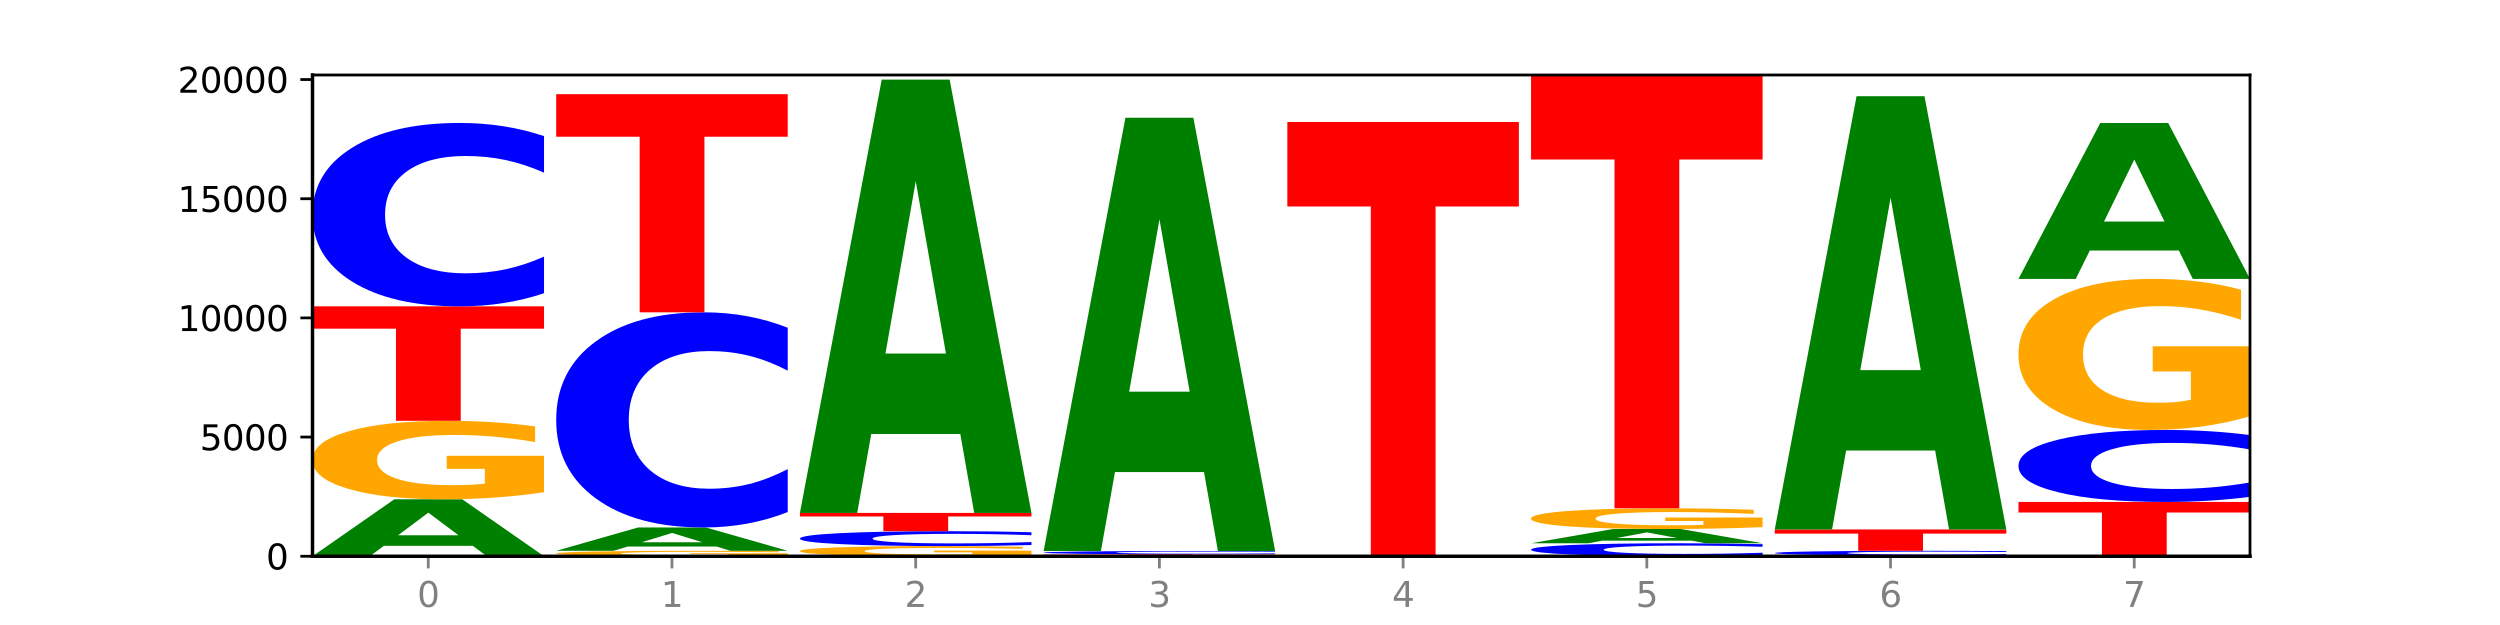 <?xml version="1.0" encoding="utf-8" standalone="no"?>
<!DOCTYPE svg PUBLIC "-//W3C//DTD SVG 1.1//EN"
  "http://www.w3.org/Graphics/SVG/1.1/DTD/svg11.dtd">
<svg xmlns:xlink="http://www.w3.org/1999/xlink" width="720pt" height="180pt" viewBox="0 0 720 180" xmlns="http://www.w3.org/2000/svg" version="1.1">
 <defs>
  <style type="text/css">*{stroke-linejoin: round; stroke-linecap: butt}</style>
 </defs>
 <g id="figure_1">
  <g id="patch_1">
   <path d="M 0 180 
L 720 180 
L 720 0 
L 0 0 
z
" style="fill: #ffffff"/>
  </g>
  <g id="axes_1">
   <g id="patch_2">
    <path d="M 90 160.2 
L 648 160.2 
L 648 21.6 
L 90 21.6 
z
" style="fill: #ffffff"/>
   </g>
   <g id="line2d_1">
    <path d="M 90 160.2 
L 648 160.2 
" clip-path="url(#pb85b4c6dd1)" style="fill: none; stroke: #000000; stroke-width: 0.5; stroke-linecap: square"/>
   </g>
   <g id="patch_3">
    <path d="M 136.189 157.211 
L 110.545 157.211 
L 106.496 160.2 
L 90 160.2 
L 113.558 143.794 
L 133.121 143.794 
L 156.679 160.2 
L 140.197 160.2 
L 136.189 157.211 
z
M 114.635 154.166 
L 132.058 154.166 
L 123.36 147.641 
L 114.635 154.166 
z
" clip-path="url(#pb85b4c6dd1)" style="fill: #008000"/>
   </g>
   <g id="patch_4">
    <path d="M 156.679 141.749 
Q 149.955 142.772 142.722 143.285 
Q 135.489 143.794 127.778 143.794 
Q 110.353 143.794 100.177 140.75 
Q 90 137.707 90 132.502 
Q 90 127.237 100.356 124.216 
Q 110.727 121.196 128.764 121.196 
Q 135.713 121.196 142.079 121.607 
Q 148.46 122.013 154.109 122.816 
L 154.109 127.321 
Q 148.281 126.289 142.513 125.78 
Q 136.744 125.267 130.946 125.267 
Q 120.216 125.267 114.403 127.143 
Q 108.59 129.015 108.59 132.502 
Q 108.59 135.956 114.194 137.842 
Q 119.798 139.723 130.109 139.723 
Q 132.919 139.723 135.325 139.616 
Q 137.731 139.504 139.643 139.271 
L 139.643 135.041 
L 128.66 135.041 
L 128.66 131.274 
L 156.679 131.274 
L 156.679 141.749 
z
" clip-path="url(#pb85b4c6dd1)" style="fill: #ffa600"/>
   </g>
   <g id="patch_5">
    <path d="M 90 88.233 
L 156.679 88.233 
L 156.679 94.662 
L 132.69 94.662 
L 132.69 121.196 
L 114.036 121.196 
L 114.036 94.662 
L 90 94.662 
L 90 88.233 
z
" clip-path="url(#pb85b4c6dd1)" style="fill: #ff0000"/>
   </g>
   <g id="patch_6">
    <path d="M 156.679 84.447 
Q 151.102 86.324 145.07 87.273 
Q 139.039 88.233 132.47 88.233 
Q 112.882 88.233 101.441 81.119 
Q 90 74.005 90 61.839 
Q 90 49.629 101.441 42.525 
Q 112.882 35.411 132.47 35.411 
Q 139.039 35.411 145.07 36.371 
Q 151.102 37.321 156.679 39.198 
L 156.679 49.727 
Q 151.051 47.239 145.591 46.083 
Q 140.131 44.926 134.1 44.926 
Q 123.281 44.926 117.082 49.432 
Q 110.899 53.928 110.899 61.839 
Q 110.899 69.717 117.082 74.223 
Q 123.281 78.718 134.1 78.718 
Q 140.131 78.718 145.591 77.562 
Q 151.051 76.394 156.679 73.907 
L 156.679 84.447 
z
" clip-path="url(#pb85b4c6dd1)" style="fill: #0000ff"/>
   </g>
   <g id="patch_7">
    <path d="M 226.868 160.058 
Q 220.143 160.129 212.91 160.165 
Q 205.678 160.2 197.967 160.2 
Q 180.542 160.2 170.365 159.989 
Q 160.189 159.778 160.189 159.418 
Q 160.189 159.053 170.545 158.844 
Q 180.916 158.635 198.953 158.635 
Q 205.902 158.635 212.268 158.663 
Q 218.649 158.691 224.298 158.747 
L 224.298 159.059 
Q 218.47 158.988 212.701 158.952 
Q 206.933 158.917 201.135 158.917 
Q 190.405 158.917 184.592 159.047 
Q 178.779 159.176 178.779 159.418 
Q 178.779 159.657 184.383 159.788 
Q 189.987 159.918 200.298 159.918 
Q 203.107 159.918 205.513 159.911 
Q 207.919 159.903 209.832 159.887 
L 209.832 159.594 
L 198.848 159.594 
L 198.848 159.333 
L 226.868 159.333 
L 226.868 160.058 
z
" clip-path="url(#pb85b4c6dd1)" style="fill: #ffa600"/>
   </g>
   <g id="patch_8">
    <path d="M 206.377 157.411 
L 180.734 157.411 
L 176.685 158.635 
L 160.189 158.635 
L 183.747 151.915 
L 203.31 151.915 
L 226.868 158.635 
L 210.386 158.635 
L 206.377 157.411 
z
M 184.824 156.163 
L 202.247 156.163 
L 193.549 153.49 
L 184.824 156.163 
z
" clip-path="url(#pb85b4c6dd1)" style="fill: #008000"/>
   </g>
   <g id="patch_9">
    <path d="M 226.868 147.473 
Q 221.29 149.675 215.259 150.788 
Q 209.228 151.915 202.659 151.915 
Q 183.07 151.915 171.629 143.569 
Q 160.189 135.223 160.189 120.951 
Q 160.189 106.628 171.629 98.295 
Q 183.07 89.949 202.659 89.949 
Q 209.228 89.949 215.259 91.076 
Q 221.29 92.189 226.868 94.391 
L 226.868 106.743 
Q 221.24 103.825 215.78 102.468 
Q 210.32 101.111 204.289 101.111 
Q 193.47 101.111 187.27 106.397 
Q 181.088 111.671 181.088 120.951 
Q 181.088 130.193 187.27 135.479 
Q 193.47 140.753 204.289 140.753 
Q 210.32 140.753 215.78 139.396 
Q 221.24 138.026 226.868 135.108 
L 226.868 147.473 
z
" clip-path="url(#pb85b4c6dd1)" style="fill: #0000ff"/>
   </g>
   <g id="patch_10">
    <path d="M 160.189 27.126 
L 226.868 27.126 
L 226.868 39.378 
L 202.879 39.378 
L 202.879 89.949 
L 184.224 89.949 
L 184.224 39.378 
L 160.189 39.378 
L 160.189 27.126 
z
" clip-path="url(#pb85b4c6dd1)" style="fill: #ff0000"/>
   </g>
   <g id="patch_11">
    <path d="M 297.057 159.935 
Q 290.332 160.068 283.099 160.134 
Q 275.866 160.2 268.155 160.2 
Q 250.731 160.2 240.554 159.806 
Q 230.377 159.412 230.377 158.739 
Q 230.377 158.057 240.733 157.667 
Q 251.104 157.276 269.142 157.276 
Q 276.09 157.276 282.457 157.329 
Q 288.838 157.381 294.486 157.485 
L 294.486 158.068 
Q 288.658 157.935 282.89 157.869 
Q 277.122 157.802 271.323 157.802 
Q 260.594 157.802 254.781 158.045 
Q 248.967 158.288 248.967 158.739 
Q 248.967 159.186 254.571 159.43 
Q 260.175 159.673 270.487 159.673 
Q 273.296 159.673 275.702 159.659 
Q 278.108 159.645 280.021 159.615 
L 280.021 159.067 
L 269.037 159.067 
L 269.037 158.58 
L 297.057 158.58 
L 297.057 159.935 
z
" clip-path="url(#pb85b4c6dd1)" style="fill: #ffa600"/>
   </g>
   <g id="patch_12">
    <path d="M 297.057 156.968 
Q 291.479 157.12 285.448 157.198 
Q 279.417 157.276 272.848 157.276 
Q 253.259 157.276 241.818 156.697 
Q 230.377 156.118 230.377 155.129 
Q 230.377 154.135 241.818 153.557 
Q 253.259 152.979 272.848 152.979 
Q 279.417 152.979 285.448 153.057 
Q 291.479 153.134 297.057 153.287 
L 297.057 154.143 
Q 291.429 153.941 285.969 153.847 
Q 280.509 153.753 274.477 153.753 
Q 263.658 153.753 257.459 154.119 
Q 251.277 154.485 251.277 155.129 
Q 251.277 155.769 257.459 156.136 
Q 263.658 156.502 274.477 156.502 
Q 280.509 156.502 285.969 156.408 
Q 291.429 156.313 297.057 156.11 
L 297.057 156.968 
z
" clip-path="url(#pb85b4c6dd1)" style="fill: #0000ff"/>
   </g>
   <g id="patch_13">
    <path d="M 230.377 147.72 
L 297.057 147.72 
L 297.057 148.746 
L 273.068 148.746 
L 273.068 152.979 
L 254.413 152.979 
L 254.413 148.746 
L 230.377 148.746 
L 230.377 147.72 
z
" clip-path="url(#pb85b4c6dd1)" style="fill: #ff0000"/>
   </g>
   <g id="patch_14">
    <path d="M 276.566 124.988 
L 250.922 124.988 
L 246.873 147.72 
L 230.377 147.72 
L 253.935 22.932 
L 273.499 22.932 
L 297.057 147.72 
L 280.574 147.72 
L 276.566 124.988 
z
M 255.012 101.827 
L 272.435 101.827 
L 263.737 52.19 
L 255.012 101.827 
z
" clip-path="url(#pb85b4c6dd1)" style="fill: #008000"/>
   </g>
   <g id="patch_15">
    <path d="M 367.245 160.198 
Q 360.521 160.199 353.288 160.2 
Q 346.055 160.2 338.344 160.2 
Q 320.919 160.2 310.743 160.197 
Q 300.566 160.194 300.566 160.19 
Q 300.566 160.185 310.922 160.182 
Q 321.293 160.179 339.33 160.179 
Q 346.279 160.179 352.645 160.18 
Q 359.026 160.18 364.675 160.181 
L 364.675 160.185 
Q 358.847 160.184 353.079 160.184 
Q 347.31 160.183 341.512 160.183 
Q 330.782 160.183 324.969 160.185 
Q 319.156 160.187 319.156 160.19 
Q 319.156 160.193 324.76 160.195 
Q 330.364 160.196 340.675 160.196 
Q 343.485 160.196 345.891 160.196 
Q 348.297 160.196 350.209 160.196 
L 350.209 160.192 
L 339.226 160.192 
L 339.226 160.189 
L 367.245 160.189 
L 367.245 160.198 
z
" clip-path="url(#pb85b4c6dd1)" style="fill: #ffa600"/>
   </g>
   <g id="patch_16">
    <path d="M 300.566 159.637 
L 367.245 159.637 
L 367.245 159.743 
L 343.256 159.743 
L 343.256 160.179 
L 324.602 160.179 
L 324.602 159.743 
L 300.566 159.743 
L 300.566 159.637 
z
" clip-path="url(#pb85b4c6dd1)" style="fill: #ff0000"/>
   </g>
   <g id="patch_17">
    <path d="M 367.245 159.569 
Q 361.668 159.603 355.636 159.62 
Q 349.605 159.637 343.036 159.637 
Q 323.448 159.637 312.007 159.51 
Q 300.566 159.382 300.566 159.164 
Q 300.566 158.945 312.007 158.817 
Q 323.448 158.69 343.036 158.69 
Q 349.605 158.69 355.636 158.707 
Q 361.668 158.724 367.245 158.758 
L 367.245 158.947 
Q 361.617 158.902 356.157 158.881 
Q 350.697 158.86 344.666 158.86 
Q 333.847 158.86 327.648 158.941 
Q 321.465 159.022 321.465 159.164 
Q 321.465 159.305 327.648 159.386 
Q 333.847 159.466 344.666 159.466 
Q 350.697 159.466 356.157 159.446 
Q 361.617 159.425 367.245 159.38 
L 367.245 159.569 
z
" clip-path="url(#pb85b4c6dd1)" style="fill: #0000ff"/>
   </g>
   <g id="patch_18">
    <path d="M 346.755 135.957 
L 321.111 135.957 
L 317.062 158.69 
L 300.566 158.69 
L 324.124 33.901 
L 343.687 33.901 
L 367.245 158.69 
L 350.763 158.69 
L 346.755 135.957 
z
M 325.201 112.797 
L 342.624 112.797 
L 333.926 63.159 
L 325.201 112.797 
z
" clip-path="url(#pb85b4c6dd1)" style="fill: #008000"/>
   </g>
   <g id="patch_19">
    <path d="M 437.434 160.194 
Q 431.856 160.197 425.825 160.199 
Q 419.794 160.2 413.225 160.2 
Q 393.636 160.2 382.196 160.189 
Q 370.755 160.178 370.755 160.159 
Q 370.755 160.14 382.196 160.129 
Q 393.636 160.118 413.225 160.118 
Q 419.794 160.118 425.825 160.119 
Q 431.856 160.121 437.434 160.124 
L 437.434 160.14 
Q 431.806 160.136 426.346 160.134 
Q 420.886 160.132 414.855 160.132 
Q 404.036 160.132 397.836 160.139 
Q 391.654 160.147 391.654 160.159 
Q 391.654 160.171 397.836 160.178 
Q 404.036 160.185 414.855 160.185 
Q 420.886 160.185 426.346 160.183 
Q 431.806 160.182 437.434 160.178 
L 437.434 160.194 
z
" clip-path="url(#pb85b4c6dd1)" style="fill: #0000ff"/>
   </g>
   <g id="patch_20">
    <path d="M 416.943 160.081 
L 391.3 160.081 
L 387.251 160.118 
L 370.755 160.118 
L 394.313 159.919 
L 413.876 159.919 
L 437.434 160.118 
L 420.952 160.118 
L 416.943 160.081 
z
M 395.39 160.044 
L 412.813 160.044 
L 404.115 159.965 
L 395.39 160.044 
z
" clip-path="url(#pb85b4c6dd1)" style="fill: #008000"/>
   </g>
   <g id="patch_21">
    <path d="M 370.755 35.13 
L 437.434 35.13 
L 437.434 59.467 
L 413.445 59.467 
L 413.445 159.919 
L 394.79 159.919 
L 394.79 59.467 
L 370.755 59.467 
L 370.755 35.13 
z
" clip-path="url(#pb85b4c6dd1)" style="fill: #ff0000"/>
   </g>
   <g id="patch_22">
    <path d="M 507.623 159.932 
Q 502.045 160.065 496.014 160.132 
Q 489.983 160.2 483.414 160.2 
Q 463.825 160.2 452.384 159.696 
Q 440.943 159.192 440.943 158.331 
Q 440.943 157.466 452.384 156.963 
Q 463.825 156.459 483.414 156.459 
Q 489.983 156.459 496.014 156.527 
Q 502.045 156.594 507.623 156.727 
L 507.623 157.473 
Q 501.995 157.297 496.535 157.215 
Q 491.075 157.133 485.043 157.133 
Q 474.224 157.133 468.025 157.452 
Q 461.843 157.77 461.843 158.331 
Q 461.843 158.889 468.025 159.208 
Q 474.224 159.526 485.043 159.526 
Q 491.075 159.526 496.535 159.444 
Q 501.995 159.362 507.623 159.185 
L 507.623 159.932 
z
" clip-path="url(#pb85b4c6dd1)" style="fill: #0000ff"/>
   </g>
   <g id="patch_23">
    <path d="M 487.132 155.712 
L 461.488 155.712 
L 457.439 156.459 
L 440.943 156.459 
L 464.501 152.361 
L 484.065 152.361 
L 507.623 156.459 
L 491.14 156.459 
L 487.132 155.712 
z
M 465.578 154.952 
L 483.001 154.952 
L 474.303 153.322 
L 465.578 154.952 
z
" clip-path="url(#pb85b4c6dd1)" style="fill: #008000"/>
   </g>
   <g id="patch_24">
    <path d="M 507.623 151.82 
Q 500.898 152.091 493.665 152.226 
Q 486.432 152.361 478.721 152.361 
Q 461.297 152.361 451.12 151.556 
Q 440.943 150.752 440.943 149.377 
Q 440.943 147.985 451.299 147.187 
Q 461.67 146.389 479.708 146.389 
Q 486.656 146.389 493.023 146.497 
Q 499.404 146.605 505.052 146.817 
L 505.052 148.007 
Q 499.224 147.735 493.456 147.6 
Q 487.688 147.464 481.889 147.464 
Q 471.16 147.464 465.347 147.96 
Q 459.533 148.455 459.533 149.377 
Q 459.533 150.29 465.137 150.788 
Q 470.741 151.285 481.053 151.285 
Q 483.862 151.285 486.268 151.257 
Q 488.674 151.227 490.587 151.165 
L 490.587 150.048 
L 479.603 150.048 
L 479.603 149.052 
L 507.623 149.052 
L 507.623 151.82 
z
" clip-path="url(#pb85b4c6dd1)" style="fill: #ffa600"/>
   </g>
   <g id="patch_25">
    <path d="M 440.943 21.6 
L 507.623 21.6 
L 507.623 45.937 
L 483.634 45.937 
L 483.634 146.389 
L 464.979 146.389 
L 464.979 45.937 
L 440.943 45.937 
L 440.943 21.6 
z
" clip-path="url(#pb85b4c6dd1)" style="fill: #ff0000"/>
   </g>
   <g id="patch_26">
    <path d="M 577.811 160.178 
Q 571.087 160.189 563.854 160.194 
Q 556.621 160.2 548.91 160.2 
Q 531.486 160.2 521.309 160.167 
Q 511.132 160.133 511.132 160.077 
Q 511.132 160.019 521.488 159.986 
Q 531.859 159.953 549.896 159.953 
Q 556.845 159.953 563.211 159.957 
Q 569.592 159.962 575.241 159.971 
L 575.241 160.02 
Q 569.413 160.009 563.645 160.003 
Q 557.876 159.997 552.078 159.997 
Q 541.348 159.997 535.535 160.018 
Q 529.722 160.038 529.722 160.077 
Q 529.722 160.114 535.326 160.135 
Q 540.93 160.155 551.241 160.155 
Q 554.051 160.155 556.457 160.154 
Q 558.863 160.153 560.775 160.151 
L 560.775 160.104 
L 549.792 160.104 
L 549.792 160.063 
L 577.811 160.063 
L 577.811 160.178 
z
" clip-path="url(#pb85b4c6dd1)" style="fill: #ffa600"/>
   </g>
   <g id="patch_27">
    <path d="M 577.811 159.858 
Q 572.234 159.905 566.203 159.929 
Q 560.171 159.953 553.603 159.953 
Q 534.014 159.953 522.573 159.774 
Q 511.132 159.596 511.132 159.291 
Q 511.132 158.985 522.573 158.806 
Q 534.014 158.628 553.603 158.628 
Q 560.171 158.628 566.203 158.652 
Q 572.234 158.676 577.811 158.723 
L 577.811 158.987 
Q 572.183 158.925 566.723 158.896 
Q 561.263 158.867 555.232 158.867 
Q 544.413 158.867 538.214 158.98 
Q 532.031 159.092 532.031 159.291 
Q 532.031 159.488 538.214 159.601 
Q 544.413 159.714 555.232 159.714 
Q 561.263 159.714 566.723 159.685 
Q 572.183 159.656 577.811 159.594 
L 577.811 159.858 
z
" clip-path="url(#pb85b4c6dd1)" style="fill: #0000ff"/>
   </g>
   <g id="patch_28">
    <path d="M 511.132 152.484 
L 577.811 152.484 
L 577.811 153.683 
L 553.822 153.683 
L 553.822 158.628 
L 535.168 158.628 
L 535.168 153.683 
L 511.132 153.683 
L 511.132 152.484 
z
" clip-path="url(#pb85b4c6dd1)" style="fill: #ff0000"/>
   </g>
   <g id="patch_29">
    <path d="M 557.321 129.752 
L 531.677 129.752 
L 527.628 152.484 
L 511.132 152.484 
L 534.69 27.696 
L 554.253 27.696 
L 577.811 152.484 
L 561.329 152.484 
L 557.321 129.752 
z
M 535.767 106.591 
L 553.19 106.591 
L 544.492 56.954 
L 535.767 106.591 
z
" clip-path="url(#pb85b4c6dd1)" style="fill: #008000"/>
   </g>
   <g id="patch_30">
    <path d="M 581.321 144.563 
L 648 144.563 
L 648 147.612 
L 624.011 147.612 
L 624.011 160.2 
L 605.356 160.2 
L 605.356 147.612 
L 581.321 147.612 
L 581.321 144.563 
z
" clip-path="url(#pb85b4c6dd1)" style="fill: #ff0000"/>
   </g>
   <g id="patch_31">
    <path d="M 648 143.076 
Q 642.422 143.813 636.391 144.186 
Q 630.36 144.563 623.791 144.563 
Q 604.202 144.563 592.762 141.77 
Q 581.321 138.977 581.321 134.2 
Q 581.321 129.407 592.762 126.618 
Q 604.202 123.825 623.791 123.825 
Q 630.36 123.825 636.391 124.202 
Q 642.422 124.575 648 125.312 
L 648 129.446 
Q 642.372 128.469 636.912 128.015 
Q 631.452 127.561 625.421 127.561 
Q 614.602 127.561 608.402 129.33 
Q 602.22 131.095 602.22 134.2 
Q 602.22 137.293 608.402 139.062 
Q 614.602 140.827 625.421 140.827 
Q 631.452 140.827 636.912 140.373 
Q 642.372 139.915 648 138.938 
L 648 143.076 
z
" clip-path="url(#pb85b4c6dd1)" style="fill: #0000ff"/>
   </g>
   <g id="patch_32">
    <path d="M 648 119.89 
Q 641.275 121.857 634.042 122.846 
Q 626.81 123.825 619.099 123.825 
Q 601.674 123.825 591.497 117.967 
Q 581.321 112.108 581.321 102.089 
Q 581.321 91.953 591.677 86.139 
Q 602.048 80.325 620.085 80.325 
Q 627.034 80.325 633.4 81.116 
Q 639.781 81.898 645.43 83.443 
L 645.43 92.115 
Q 639.602 90.129 633.833 89.149 
Q 628.065 88.161 622.267 88.161 
Q 611.537 88.161 605.724 91.773 
Q 599.911 95.376 599.911 102.089 
Q 599.911 108.738 605.515 112.368 
Q 611.119 115.99 621.43 115.99 
Q 624.239 115.99 626.645 115.783 
Q 629.051 115.567 630.964 115.118 
L 630.964 106.977 
L 619.98 106.977 
L 619.98 99.726 
L 648 99.726 
L 648 119.89 
z
" clip-path="url(#pb85b4c6dd1)" style="fill: #ffa600"/>
   </g>
   <g id="patch_33">
    <path d="M 627.51 72.145 
L 601.866 72.145 
L 597.817 80.325 
L 581.321 80.325 
L 604.879 35.418 
L 624.442 35.418 
L 648 80.325 
L 631.518 80.325 
L 627.51 72.145 
z
M 605.956 63.81 
L 623.379 63.81 
L 614.681 45.947 
L 605.956 63.81 
z
" clip-path="url(#pb85b4c6dd1)" style="fill: #008000"/>
   </g>
   <g id="matplotlib.axis_1">
    <g id="xtick_1">
     <g id="line2d_2">
      <defs>
       <path id="mfe6e29be09" d="M 0 0 
L 0 3.5 
" style="stroke: #808080; stroke-width: 0.8"/>
      </defs>
      <g>
       <use xlink:href="#mfe6e29be09" x="123.34" y="160.2" style="fill: #808080; stroke: #808080; stroke-width: 0.8"/>
      </g>
     </g>
     <g id="text_1">
      <!-- 0 -->
      <g style="fill: #808080" transform="translate(120.158 174.798) scale(0.1 -0.1)">
       <defs>
        <path id="DejaVuSans-30" d="M 2034 4250 
Q 1547 4250 1301 3770 
Q 1056 3291 1056 2328 
Q 1056 1369 1301 889 
Q 1547 409 2034 409 
Q 2525 409 2770 889 
Q 3016 1369 3016 2328 
Q 3016 3291 2770 3770 
Q 2525 4250 2034 4250 
z
M 2034 4750 
Q 2819 4750 3233 4129 
Q 3647 3509 3647 2328 
Q 3647 1150 3233 529 
Q 2819 -91 2034 -91 
Q 1250 -91 836 529 
Q 422 1150 422 2328 
Q 422 3509 836 4129 
Q 1250 4750 2034 4750 
z
" transform="scale(0.016)"/>
       </defs>
       <use xlink:href="#DejaVuSans-30"/>
      </g>
     </g>
    </g>
    <g id="xtick_2">
     <g id="line2d_3">
      <g>
       <use xlink:href="#mfe6e29be09" x="193.528" y="160.2" style="fill: #808080; stroke: #808080; stroke-width: 0.8"/>
      </g>
     </g>
     <g id="text_2">
      <!-- 1 -->
      <g style="fill: #808080" transform="translate(190.347 174.798) scale(0.1 -0.1)">
       <defs>
        <path id="DejaVuSans-31" d="M 794 531 
L 1825 531 
L 1825 4091 
L 703 3866 
L 703 4441 
L 1819 4666 
L 2450 4666 
L 2450 531 
L 3481 531 
L 3481 0 
L 794 0 
L 794 531 
z
" transform="scale(0.016)"/>
       </defs>
       <use xlink:href="#DejaVuSans-31"/>
      </g>
     </g>
    </g>
    <g id="xtick_3">
     <g id="line2d_4">
      <g>
       <use xlink:href="#mfe6e29be09" x="263.717" y="160.2" style="fill: #808080; stroke: #808080; stroke-width: 0.8"/>
      </g>
     </g>
     <g id="text_3">
      <!-- 2 -->
      <g style="fill: #808080" transform="translate(260.536 174.798) scale(0.1 -0.1)">
       <defs>
        <path id="DejaVuSans-32" d="M 1228 531 
L 3431 531 
L 3431 0 
L 469 0 
L 469 531 
Q 828 903 1448 1529 
Q 2069 2156 2228 2338 
Q 2531 2678 2651 2914 
Q 2772 3150 2772 3378 
Q 2772 3750 2511 3984 
Q 2250 4219 1831 4219 
Q 1534 4219 1204 4116 
Q 875 4013 500 3803 
L 500 4441 
Q 881 4594 1212 4672 
Q 1544 4750 1819 4750 
Q 2544 4750 2975 4387 
Q 3406 4025 3406 3419 
Q 3406 3131 3298 2873 
Q 3191 2616 2906 2266 
Q 2828 2175 2409 1742 
Q 1991 1309 1228 531 
z
" transform="scale(0.016)"/>
       </defs>
       <use xlink:href="#DejaVuSans-32"/>
      </g>
     </g>
    </g>
    <g id="xtick_4">
     <g id="line2d_5">
      <g>
       <use xlink:href="#mfe6e29be09" x="333.906" y="160.2" style="fill: #808080; stroke: #808080; stroke-width: 0.8"/>
      </g>
     </g>
     <g id="text_4">
      <!-- 3 -->
      <g style="fill: #808080" transform="translate(330.724 174.798) scale(0.1 -0.1)">
       <defs>
        <path id="DejaVuSans-33" d="M 2597 2516 
Q 3050 2419 3304 2112 
Q 3559 1806 3559 1356 
Q 3559 666 3084 287 
Q 2609 -91 1734 -91 
Q 1441 -91 1130 -33 
Q 819 25 488 141 
L 488 750 
Q 750 597 1062 519 
Q 1375 441 1716 441 
Q 2309 441 2620 675 
Q 2931 909 2931 1356 
Q 2931 1769 2642 2001 
Q 2353 2234 1838 2234 
L 1294 2234 
L 1294 2753 
L 1863 2753 
Q 2328 2753 2575 2939 
Q 2822 3125 2822 3475 
Q 2822 3834 2567 4026 
Q 2313 4219 1838 4219 
Q 1578 4219 1281 4162 
Q 984 4106 628 3988 
L 628 4550 
Q 988 4650 1302 4700 
Q 1616 4750 1894 4750 
Q 2613 4750 3031 4423 
Q 3450 4097 3450 3541 
Q 3450 3153 3228 2886 
Q 3006 2619 2597 2516 
z
" transform="scale(0.016)"/>
       </defs>
       <use xlink:href="#DejaVuSans-33"/>
      </g>
     </g>
    </g>
    <g id="xtick_5">
     <g id="line2d_6">
      <g>
       <use xlink:href="#mfe6e29be09" x="404.094" y="160.2" style="fill: #808080; stroke: #808080; stroke-width: 0.8"/>
      </g>
     </g>
     <g id="text_5">
      <!-- 4 -->
      <g style="fill: #808080" transform="translate(400.913 174.798) scale(0.1 -0.1)">
       <defs>
        <path id="DejaVuSans-34" d="M 2419 4116 
L 825 1625 
L 2419 1625 
L 2419 4116 
z
M 2253 4666 
L 3047 4666 
L 3047 1625 
L 3713 1625 
L 3713 1100 
L 3047 1100 
L 3047 0 
L 2419 0 
L 2419 1100 
L 313 1100 
L 313 1709 
L 2253 4666 
z
" transform="scale(0.016)"/>
       </defs>
       <use xlink:href="#DejaVuSans-34"/>
      </g>
     </g>
    </g>
    <g id="xtick_6">
     <g id="line2d_7">
      <g>
       <use xlink:href="#mfe6e29be09" x="474.283" y="160.2" style="fill: #808080; stroke: #808080; stroke-width: 0.8"/>
      </g>
     </g>
     <g id="text_6">
      <!-- 5 -->
      <g style="fill: #808080" transform="translate(471.102 174.798) scale(0.1 -0.1)">
       <defs>
        <path id="DejaVuSans-35" d="M 691 4666 
L 3169 4666 
L 3169 4134 
L 1269 4134 
L 1269 2991 
Q 1406 3038 1543 3061 
Q 1681 3084 1819 3084 
Q 2600 3084 3056 2656 
Q 3513 2228 3513 1497 
Q 3513 744 3044 326 
Q 2575 -91 1722 -91 
Q 1428 -91 1123 -41 
Q 819 9 494 109 
L 494 744 
Q 775 591 1075 516 
Q 1375 441 1709 441 
Q 2250 441 2565 725 
Q 2881 1009 2881 1497 
Q 2881 1984 2565 2268 
Q 2250 2553 1709 2553 
Q 1456 2553 1204 2497 
Q 953 2441 691 2322 
L 691 4666 
z
" transform="scale(0.016)"/>
       </defs>
       <use xlink:href="#DejaVuSans-35"/>
      </g>
     </g>
    </g>
    <g id="xtick_7">
     <g id="line2d_8">
      <g>
       <use xlink:href="#mfe6e29be09" x="544.472" y="160.2" style="fill: #808080; stroke: #808080; stroke-width: 0.8"/>
      </g>
     </g>
     <g id="text_7">
      <!-- 6 -->
      <g style="fill: #808080" transform="translate(541.29 174.798) scale(0.1 -0.1)">
       <defs>
        <path id="DejaVuSans-36" d="M 2113 2584 
Q 1688 2584 1439 2293 
Q 1191 2003 1191 1497 
Q 1191 994 1439 701 
Q 1688 409 2113 409 
Q 2538 409 2786 701 
Q 3034 994 3034 1497 
Q 3034 2003 2786 2293 
Q 2538 2584 2113 2584 
z
M 3366 4563 
L 3366 3988 
Q 3128 4100 2886 4159 
Q 2644 4219 2406 4219 
Q 1781 4219 1451 3797 
Q 1122 3375 1075 2522 
Q 1259 2794 1537 2939 
Q 1816 3084 2150 3084 
Q 2853 3084 3261 2657 
Q 3669 2231 3669 1497 
Q 3669 778 3244 343 
Q 2819 -91 2113 -91 
Q 1303 -91 875 529 
Q 447 1150 447 2328 
Q 447 3434 972 4092 
Q 1497 4750 2381 4750 
Q 2619 4750 2861 4703 
Q 3103 4656 3366 4563 
z
" transform="scale(0.016)"/>
       </defs>
       <use xlink:href="#DejaVuSans-36"/>
      </g>
     </g>
    </g>
    <g id="xtick_8">
     <g id="line2d_9">
      <g>
       <use xlink:href="#mfe6e29be09" x="614.66" y="160.2" style="fill: #808080; stroke: #808080; stroke-width: 0.8"/>
      </g>
     </g>
     <g id="text_8">
      <!-- 7 -->
      <g style="fill: #808080" transform="translate(611.479 174.798) scale(0.1 -0.1)">
       <defs>
        <path id="DejaVuSans-37" d="M 525 4666 
L 3525 4666 
L 3525 4397 
L 1831 0 
L 1172 0 
L 2766 4134 
L 525 4134 
L 525 4666 
z
" transform="scale(0.016)"/>
       </defs>
       <use xlink:href="#DejaVuSans-37"/>
      </g>
     </g>
    </g>
   </g>
   <g id="matplotlib.axis_2">
    <g id="ytick_1">
     <g id="line2d_10">
      <defs>
       <path id="mc1f7e816ae" d="M 0 0 
L -3.5 0 
" style="stroke: #000000; stroke-width: 0.8"/>
      </defs>
      <g>
       <use xlink:href="#mc1f7e816ae" x="90" y="160.2" style="stroke: #000000; stroke-width: 0.8"/>
      </g>
     </g>
     <g id="text_9">
      <!-- 0 -->
      <g transform="translate(76.638 163.999) scale(0.1 -0.1)">
       <use xlink:href="#DejaVuSans-30"/>
      </g>
     </g>
    </g>
    <g id="ytick_2">
     <g id="line2d_11">
      <g>
       <use xlink:href="#mc1f7e816ae" x="90" y="125.878" style="stroke: #000000; stroke-width: 0.8"/>
      </g>
     </g>
     <g id="text_10">
      <!-- 5000 -->
      <g transform="translate(57.55 129.677) scale(0.1 -0.1)">
       <use xlink:href="#DejaVuSans-35"/>
       <use xlink:href="#DejaVuSans-30" x="63.623"/>
       <use xlink:href="#DejaVuSans-30" x="127.246"/>
       <use xlink:href="#DejaVuSans-30" x="190.869"/>
      </g>
     </g>
    </g>
    <g id="ytick_3">
     <g id="line2d_12">
      <g>
       <use xlink:href="#mc1f7e816ae" x="90" y="91.556" style="stroke: #000000; stroke-width: 0.8"/>
      </g>
     </g>
     <g id="text_11">
      <!-- 10000 -->
      <g transform="translate(51.188 95.355) scale(0.1 -0.1)">
       <use xlink:href="#DejaVuSans-31"/>
       <use xlink:href="#DejaVuSans-30" x="63.623"/>
       <use xlink:href="#DejaVuSans-30" x="127.246"/>
       <use xlink:href="#DejaVuSans-30" x="190.869"/>
       <use xlink:href="#DejaVuSans-30" x="254.492"/>
      </g>
     </g>
    </g>
    <g id="ytick_4">
     <g id="line2d_13">
      <g>
       <use xlink:href="#mc1f7e816ae" x="90" y="57.233" style="stroke: #000000; stroke-width: 0.8"/>
      </g>
     </g>
     <g id="text_12">
      <!-- 15000 -->
      <g transform="translate(51.188 61.033) scale(0.1 -0.1)">
       <use xlink:href="#DejaVuSans-31"/>
       <use xlink:href="#DejaVuSans-35" x="63.623"/>
       <use xlink:href="#DejaVuSans-30" x="127.246"/>
       <use xlink:href="#DejaVuSans-30" x="190.869"/>
       <use xlink:href="#DejaVuSans-30" x="254.492"/>
      </g>
     </g>
    </g>
    <g id="ytick_5">
     <g id="line2d_14">
      <g>
       <use xlink:href="#mc1f7e816ae" x="90" y="22.911" style="stroke: #000000; stroke-width: 0.8"/>
      </g>
     </g>
     <g id="text_13">
      <!-- 20000 -->
      <g transform="translate(51.188 26.71) scale(0.1 -0.1)">
       <use xlink:href="#DejaVuSans-32"/>
       <use xlink:href="#DejaVuSans-30" x="63.623"/>
       <use xlink:href="#DejaVuSans-30" x="127.246"/>
       <use xlink:href="#DejaVuSans-30" x="190.869"/>
       <use xlink:href="#DejaVuSans-30" x="254.492"/>
      </g>
     </g>
    </g>
   </g>
   <g id="patch_34">
    <path d="M 90 160.2 
L 90 21.6 
" style="fill: none; stroke: #000000; stroke-linejoin: miter; stroke-linecap: square"/>
   </g>
   <g id="patch_35">
    <path d="M 648 160.2 
L 648 21.6 
" style="fill: none; stroke: #000000; stroke-width: 0.8; stroke-linejoin: miter; stroke-linecap: square"/>
   </g>
   <g id="patch_36">
    <path d="M 90 160.2 
L 648 160.2 
" style="fill: none; stroke: #000000; stroke-linejoin: miter; stroke-linecap: square"/>
   </g>
   <g id="patch_37">
    <path d="M 90 21.6 
L 648 21.6 
" style="fill: none; stroke: #000000; stroke-width: 0.8; stroke-linejoin: miter; stroke-linecap: square"/>
   </g>
  </g>
 </g>
 <defs>
  <clipPath id="pb85b4c6dd1">
   <rect x="90" y="21.6" width="558" height="138.6"/>
  </clipPath>
 </defs>
</svg>
